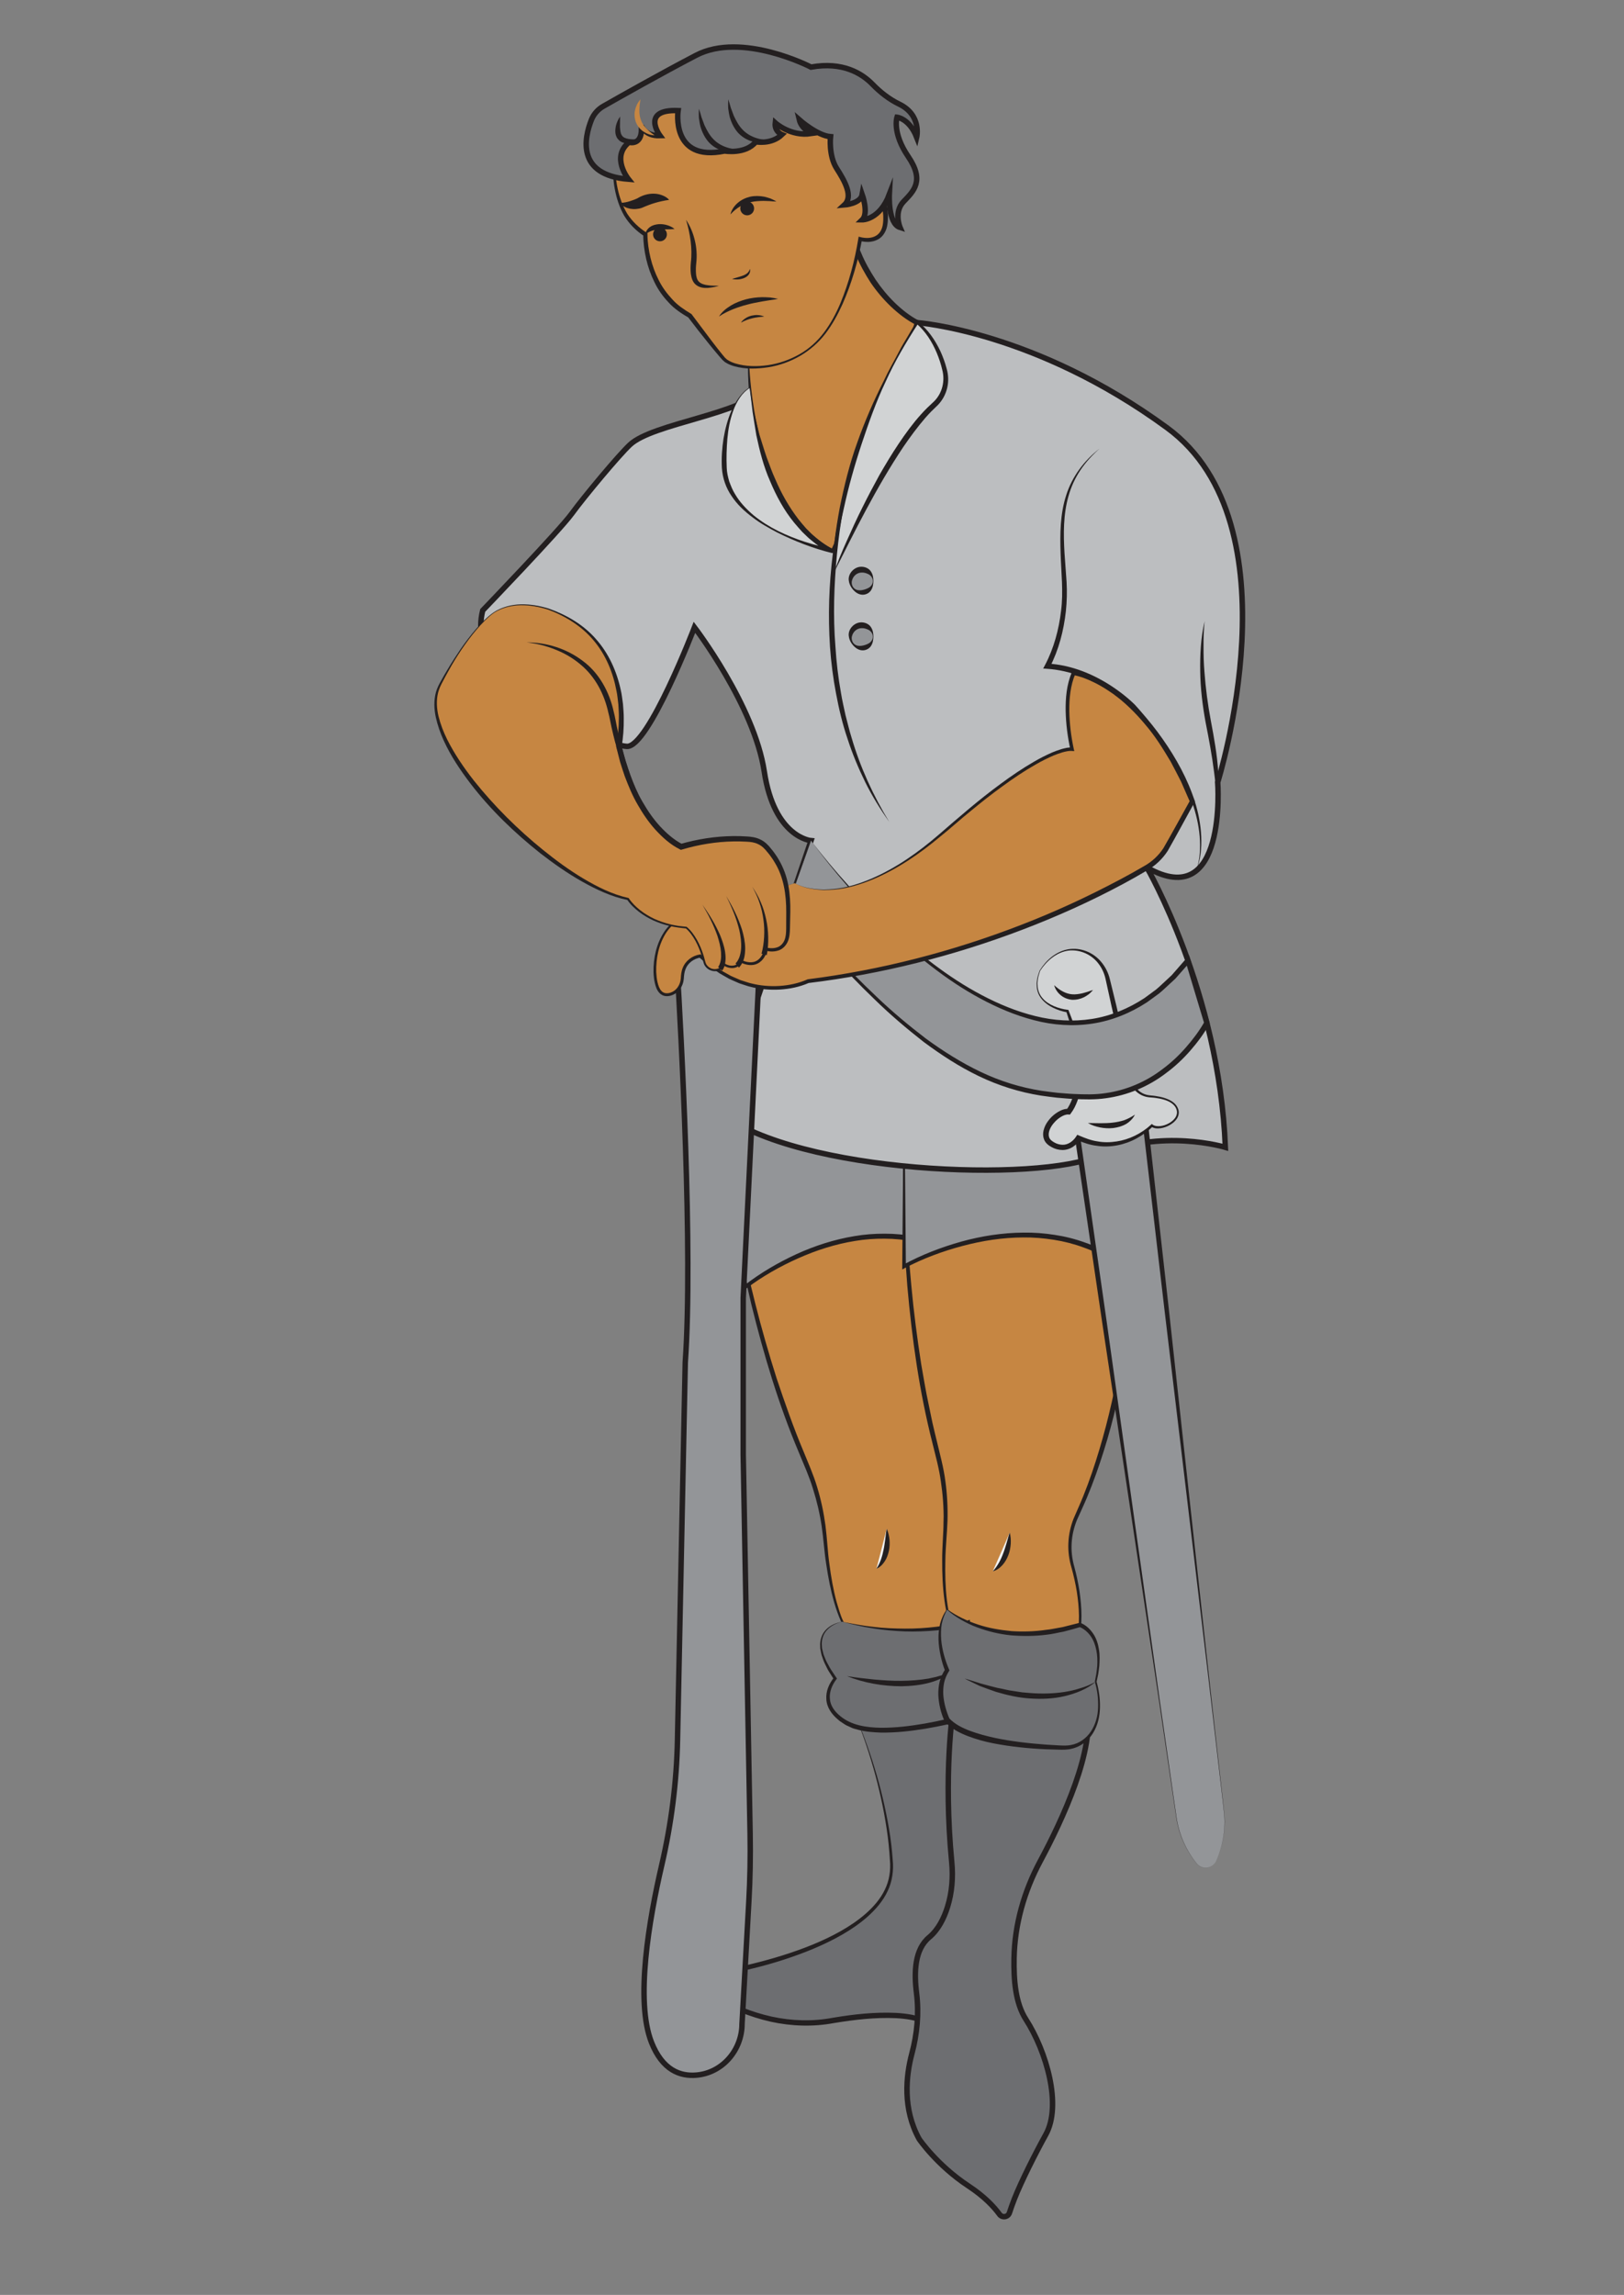 <?xml version="1.0" encoding="UTF-8" standalone="no"?>
<!DOCTYPE svg PUBLIC "-//W3C//DTD SVG 1.1//EN" "http://www.w3.org/Graphics/SVG/1.1/DTD/svg11.dtd">
<svg width="100%" height="100%" viewBox="0 0 298 421" version="1.1" xmlns="http://www.w3.org/2000/svg" xmlns:xlink="http://www.w3.org/1999/xlink" xml:space="preserve" xmlns:serif="http://www.serif.com/" style="fill-rule:evenodd;clip-rule:evenodd;stroke-miterlimit:10;">
    <rect x="0" y="0" width="298" height="421" fill="#808080" stroke="none"/>
    <g id="Behind-Tunic" serif:id="Behind Tunic">
        <path id="Leg-right2" serif:id="Leg right2" d="M133.075,211.291C133.075,211.291 136.225,241.722 147.919,268.542C149.845,272.962 151.007,277.67 151.412,282.474C151.811,287.225 152.677,293.312 154.554,297.497C158.057,305.308 177.574,297.692 177.574,297.692C177.574,297.692 178.347,292.825 174.631,284.633C173.333,281.769 173.147,278.529 174.013,275.506C176.369,267.291 179.996,248.336 175.815,217.79C170.01,175.38 133.075,211.291 133.075,211.291" style="fill:rgb(198,134,66);fill-rule:nonzero;"/>
        <path d="M133.028,211.274C135.159,209.191 137.393,207.329 139.734,205.54C142.069,203.756 144.522,202.117 147.113,200.713C149.7,199.309 152.424,198.109 155.306,197.384C156.743,197.003 158.229,196.822 159.722,196.743C161.216,196.77 162.737,196.871 164.174,197.36C167.082,198.233 169.57,200.252 171.264,202.722C172.981,205.197 174.078,208.005 174.923,210.846C175.678,213.71 176.209,216.639 176.551,219.553C176.727,221.011 176.932,222.466 177.084,223.927L177.522,228.313C178.041,234.167 178.274,240.049 178.204,245.929C178.127,251.807 177.767,257.691 176.899,263.513C176.471,266.424 175.942,269.321 175.249,272.184C174.914,273.606 174.476,275.053 174.127,276.43C173.811,277.824 173.718,279.271 173.864,280.696C174.008,282.127 174.411,283.506 175.013,284.828C175.609,286.177 176.123,287.562 176.572,288.968C177.423,291.788 178.049,294.718 177.78,297.725L177.769,297.843L177.649,297.886C173.171,299.5 168.541,300.753 163.776,301.122C161.419,301.258 158.916,301.207 156.734,300.056C155.655,299.49 154.755,298.533 154.297,297.395C153.817,296.297 153.42,295.167 153.086,294.021C152.419,291.726 151.973,289.38 151.621,287.024C151.24,284.672 151.118,282.279 150.772,279.961C150.422,277.632 149.882,275.335 149.17,273.096C148.489,270.839 147.516,268.713 146.606,266.501C142.89,257.73 140.163,248.585 137.886,239.361C135.698,230.102 133.985,220.769 133.028,211.274M133.122,211.308C133.735,215.968 134.562,220.673 135.479,225.314C136.388,229.968 137.438,234.591 138.603,239.184C139.758,243.779 141.072,248.332 142.507,252.844C144.013,257.332 145.568,261.807 147.405,266.168C148.288,268.347 149.281,270.553 149.959,272.85C150.657,275.142 151.155,277.491 151.471,279.861C151.783,282.244 151.86,284.603 152.195,286.945C152.501,289.288 152.902,291.622 153.519,293.899C154.202,296.091 154.739,298.674 156.912,299.735C158.964,300.842 161.427,300.929 163.756,300.807C166.113,300.674 168.444,300.201 170.736,299.629C173.027,299.045 175.294,298.337 177.498,297.498L177.368,297.659C177.596,294.804 176.96,291.875 176.092,289.119C175.637,287.737 175.117,286.376 174.514,285.049C173.884,283.713 173.43,282.251 173.263,280.763C173.088,279.273 173.164,277.755 173.476,276.287C173.828,274.819 174.223,273.454 174.541,272.018C175.188,269.172 175.673,266.289 176.058,263.396C177.618,251.808 177.445,240.047 176.479,228.404L176.053,224.039C175.905,222.585 175.705,221.136 175.533,219.684C175.199,216.774 174.685,213.923 173.956,211.116C173.131,208.352 172.135,205.611 170.526,203.236C168.943,200.861 166.655,198.958 163.941,198.097C162.601,197.616 161.16,197.5 159.733,197.452C158.299,197.509 156.862,197.659 155.457,198.011C152.64,198.677 149.937,199.817 147.358,201.17C142.224,203.916 137.434,207.416 133.122,211.308" style="fill:rgb(35,31,32);fill-rule:nonzero;"/>
        <path id="Hose-right" serif:id="Hose right" d="M131.812,204.161L136.807,236.058C136.807,236.058 158.389,218.619 177.964,231.513C177.964,231.513 178.271,207.344 171.854,196.85C165.437,186.356 131.812,204.161 131.812,204.161" style="fill:rgb(147,149,152);fill-rule:nonzero;"/>
        <path d="M131.812,204.161C137.601,201.101 143.584,198.384 149.775,196.194C152.879,195.13 156.045,194.21 159.299,193.647C160.927,193.382 162.574,193.178 164.243,193.192C165.904,193.217 167.607,193.418 169.187,194.105C169.979,194.436 170.706,194.938 171.334,195.546C171.652,195.846 171.883,196.227 172.158,196.567C172.381,196.927 172.563,197.298 172.766,197.665L173.356,198.77L173.834,199.92C174.162,200.684 174.471,201.454 174.706,202.247C175.749,205.388 176.466,208.617 176.975,211.867C177.992,218.373 178.447,224.934 178.461,231.519L178.463,232.427L177.69,231.928C174.652,229.966 171.287,228.463 167.723,227.789C165.951,227.417 164.139,227.238 162.325,227.234C160.512,227.217 158.694,227.349 156.9,227.65C153.306,228.223 149.804,229.345 146.471,230.832C143.141,232.313 139.92,234.134 137.019,236.32L136.556,236.669L136.474,236.11L134.109,220.078L131.812,204.161ZM131.812,204.161L134.51,220.141L137.14,236.006L136.595,235.796C139.546,233.506 142.757,231.635 146.13,230.075C149.506,228.53 153.078,227.379 156.757,226.77C158.594,226.454 160.463,226.308 162.331,226.317C164.2,226.313 166.072,226.489 167.907,226.864C171.596,227.545 175.091,229.085 178.237,231.098L177.467,231.506C177.46,224.998 177.055,218.45 176.073,212.011C175.584,208.791 174.89,205.6 173.883,202.522C173.656,201.742 173.358,200.992 173.043,200.249L172.585,199.129L172.022,198.066C171.831,197.716 171.659,197.345 171.457,197.009C171.217,196.715 171.028,196.376 170.753,196.113C170.212,195.578 169.583,195.122 168.868,194.813C167.446,194.168 165.833,193.944 164.233,193.899C162.623,193.862 161.006,194.038 159.402,194.276C156.191,194.783 153.035,195.653 149.932,196.665C143.72,198.687 137.675,201.249 131.812,204.161" style="fill:rgb(35,31,32);fill-rule:nonzero;"/>
        <path d="M160.821,287.776C160.821,287.776 163.399,286.042 162.714,280.45" style="fill:rgb(241,242,242);fill-rule:nonzero;"/>
        <path d="M160.821,287.775C161.204,287.211 161.447,286.635 161.665,286.056C161.869,285.472 162.026,284.877 162.138,284.268C162.28,283.665 162.335,283.039 162.437,282.408C162.514,281.771 162.578,281.126 162.714,280.449C162.992,281.076 163.148,281.74 163.218,282.417C163.274,283.095 163.257,283.785 163.118,284.465C162.972,285.14 162.746,285.813 162.361,286.403C161.983,286.985 161.476,287.529 160.821,287.775" style="fill:rgb(35,31,32);fill-rule:nonzero;"/>
        <path id="Leg-left" serif:id="Leg left" d="M166.043,206.769C166.043,206.769 164.39,237.938 172.057,266.817C173.32,271.575 173.755,276.504 173.399,281.41C173.047,286.261 172.957,292.534 174.207,297.048C176.539,305.474 197.727,300.878 197.727,300.878C197.727,300.878 199.298,296.094 196.809,287.251C195.939,284.159 196.267,280.864 197.639,277.954C201.365,270.046 208.111,251.513 208.728,220.065C209.584,176.403 166.043,206.769 166.043,206.769" style="fill:rgb(198,134,66);fill-rule:nonzero;"/>
        <path d="M165.999,206.744C168.498,204.992 171.064,203.477 173.726,202.054C176.379,200.635 179.125,199.374 181.972,198.371C184.814,197.365 187.758,196.583 190.786,196.287C193.79,196.012 196.965,196.172 199.789,197.494C202.624,198.759 204.903,201.116 206.299,203.849C207.716,206.589 208.445,209.597 208.879,212.603C209.203,215.622 209.299,218.668 209.189,221.675L209.04,226.186L208.784,230.695C208.383,236.702 207.685,242.692 206.675,248.63C205.655,254.564 204.351,260.462 202.53,266.211C201.627,269.086 200.623,271.932 199.457,274.714C198.883,276.098 198.215,277.489 197.624,278.826C197.068,280.181 196.729,281.629 196.647,283.094C196.559,284.564 196.741,286.028 197.144,287.457C197.539,288.916 197.849,290.397 198.085,291.89C198.507,294.878 198.683,297.944 197.924,300.942L197.895,301.057L197.77,301.081C192.985,301.991 188.109,302.517 183.233,302.169C180.825,301.952 178.31,301.543 176.235,300.121C175.216,299.411 174.387,298.369 174.035,297.151C173.696,295.969 173.467,294.766 173.301,293.555C172.972,291.133 172.877,288.689 172.888,286.252C172.875,283.816 173.117,281.372 173.154,278.974C173.181,276.565 173.007,274.157 172.648,271.779C172.323,269.387 171.677,267.087 171.095,264.709C168.688,255.264 167.344,245.591 166.489,235.906C165.724,226.201 165.462,216.493 165.999,206.744M166.086,206.793C165.964,211.601 166.054,216.489 166.248,221.326C166.432,226.174 166.766,231.015 167.225,235.841C167.668,240.67 168.295,245.478 169.039,250.266C169.474,252.648 169.837,255.046 170.357,257.411L171.092,260.968C171.355,262.15 171.656,263.322 171.935,264.5C172.494,266.84 173.15,269.231 173.466,271.66C173.804,274.088 173.928,276.542 173.862,278.988C173.78,281.445 173.5,283.838 173.469,286.261C173.414,288.678 173.466,291.101 173.747,293.498C173.893,294.693 174.087,295.889 174.414,297.042C174.734,298.171 175.487,299.139 176.448,299.821C178.406,301.19 180.882,301.626 183.26,301.853C185.667,302.071 188.097,301.966 190.506,301.747C192.914,301.518 195.319,301.166 197.682,300.674L197.528,300.812C198.223,297.96 198.037,294.893 197.588,291.967C197.342,290.497 197.022,289.038 196.619,287.602C196.189,286.147 195.97,284.596 196.043,283.063C196.108,281.529 196.443,280.007 197.006,278.578C197.611,277.16 198.226,275.836 198.785,274.438C199.904,271.665 200.862,268.828 201.719,265.962C205.168,254.491 206.879,242.561 207.739,230.623L208.004,226.138L208.163,221.647C208.28,218.651 208.19,215.684 207.882,212.73C207.457,209.805 206.82,206.884 205.5,204.264C204.205,201.646 202.115,199.429 199.466,198.196C196.831,196.911 193.778,196.701 190.843,196.93C187.885,197.177 184.969,197.904 182.142,198.86C176.506,200.818 171.09,203.569 166.086,206.793" style="fill:rgb(35,31,32);fill-rule:nonzero;"/>
        <path id="Hose1" d="M165.893,199.383L165.893,232.321C165.893,232.321 190.767,218.15 208.728,234.236C208.728,234.236 212.915,209.924 208.03,198.334C203.146,186.744 165.893,199.383 165.893,199.383" style="fill:rgb(147,149,152);fill-rule:nonzero;"/>
        <path d="M165.893,199.383C172.269,197.226 178.783,195.445 185.419,194.214C188.742,193.637 192.101,193.197 195.494,193.134C197.188,193.113 198.893,193.149 200.585,193.419C202.269,193.683 203.968,194.117 205.492,195.006L206.058,195.345C206.235,195.477 206.402,195.626 206.574,195.766C206.742,195.912 206.923,196.043 207.079,196.203L207.511,196.718C208.093,197.401 208.469,198.261 208.73,199.053C209.021,199.861 209.321,200.667 209.491,201.503C209.69,202.333 209.921,203.158 210.031,204.001C210.626,207.353 210.835,210.747 210.845,214.128C210.857,220.897 210.265,227.633 209.218,234.32L209.079,235.207L208.396,234.606C205.588,232.135 202.372,230.089 198.831,228.849C197.075,228.197 195.25,227.73 193.396,227.442C191.545,227.141 189.666,226.987 187.784,227.008C184.02,227.02 180.263,227.598 176.615,228.569C172.972,229.536 169.384,230.862 166.059,232.612L165.553,232.879L165.558,232.321L165.702,215.79L165.893,199.383ZM165.893,199.383L166.084,215.913L166.228,232.321L165.727,232.029C169.117,230.186 172.702,228.809 176.399,227.77C180.096,226.746 183.926,226.153 187.779,226.118C189.705,226.088 191.635,226.237 193.541,226.537C195.45,226.825 197.334,227.298 199.15,227.962C202.812,229.228 206.151,231.328 209.059,233.866L208.238,234.151C209.28,227.542 209.919,220.828 209.932,214.132C209.937,210.786 209.744,207.432 209.177,204.152C209.073,203.323 208.851,202.524 208.662,201.716C208.501,200.898 208.214,200.124 207.939,199.347C207.681,198.549 207.376,197.827 206.875,197.221L206.504,196.763C206.369,196.621 206.206,196.503 206.059,196.37C205.907,196.243 205.762,196.108 205.605,195.986L205.092,195.672C203.714,194.84 202.099,194.394 200.474,194.117C198.842,193.833 197.168,193.773 195.501,193.771C192.158,193.786 188.815,194.178 185.502,194.703C178.87,195.765 172.318,197.383 165.893,199.383" style="fill:rgb(35,31,32);fill-rule:nonzero;"/>
        <path d="M182.176,288.238C182.176,288.238 185.092,286.898 185.286,281.153" style="fill:rgb(241,242,242);fill-rule:nonzero;"/>
        <path d="M182.176,288.238C182.659,287.736 183.004,287.196 183.323,286.649C183.627,286.093 183.885,285.518 184.1,284.922C184.342,284.335 184.499,283.711 184.702,283.089C184.881,282.458 185.046,281.816 185.286,281.153C185.462,281.831 185.512,282.527 185.471,283.221C185.417,283.915 185.288,284.61 185.035,285.273C184.777,285.931 184.437,286.572 183.952,287.104C183.475,287.629 182.876,288.094 182.176,288.238" style="fill:rgb(35,31,32);fill-rule:nonzero;"/>
        <path id="Sock5" d="M156.432,313.438C156.432,313.438 162.908,327.657 163.612,342.016C164.316,356.376 133.907,361.585 133.907,361.585L127.287,362.384C126.702,362.454 126.493,363.199 126.962,363.555C130.361,366.142 140.476,372.79 152.349,370.735C162.11,369.046 166.74,369.782 168.742,370.46C170.643,371.104 172.738,371.082 174.508,370.137C177.505,368.539 180.841,364.455 180.365,354.123C179.52,335.822 183.051,313.438 183.051,313.438L156.432,313.438Z" style="fill:rgb(109,110,113);fill-rule:nonzero;"/>
        <path d="M156.432,313.438L183.051,313.191L183.336,313.188L183.295,313.477C182.208,321.069 181.449,328.718 180.997,336.374C180.782,340.204 180.667,344.037 180.665,347.868L180.688,350.74L180.783,353.609C180.852,355.533 180.889,357.488 180.689,359.429C180.496,361.368 180.095,363.31 179.338,365.144C178.603,366.975 177.409,368.688 175.772,369.888C174.962,370.478 174.024,370.966 173.015,371.185C172.012,371.414 170.971,371.423 169.97,371.256C169.473,371.175 168.969,371.038 168.507,370.885C168.076,370.741 167.622,370.64 167.168,370.548C166.254,370.374 165.317,370.28 164.375,370.228C160.595,370.061 156.779,370.513 153.015,371.13C149.192,371.851 145.183,371.715 141.388,370.873C137.584,370.011 133.947,368.509 130.606,366.533C129.77,366.039 128.95,365.518 128.15,364.968C127.752,364.689 127.353,364.412 126.966,364.117L126.664,363.89C126.51,363.77 126.383,363.593 126.317,363.398C126.182,363.005 126.284,362.57 126.564,362.276C126.702,362.128 126.888,362.021 127.081,361.97C127.31,361.921 127.355,361.931 127.496,361.909L128.21,361.825L129.638,361.655L132.495,361.315L133.91,361.143L135.31,360.871C136.245,360.677 137.178,360.468 138.105,360.239C139.962,359.787 141.805,359.275 143.629,358.706C147.269,357.555 150.854,356.176 154.176,354.311C155.832,353.377 157.422,352.32 158.845,351.073C160.257,349.826 161.535,348.388 162.346,346.696C163.185,345.009 163.467,343.131 163.295,341.234C163.179,339.326 162.996,337.419 162.706,335.526C161.565,327.95 159.392,320.522 156.432,313.438M156.432,313.438C159.522,320.469 161.838,327.864 163.126,335.461C163.449,337.359 163.682,339.276 163.812,341.201C164.011,343.124 163.734,345.175 162.866,346.947C162.027,348.74 160.711,350.248 159.268,351.55C157.813,352.85 156.198,353.947 154.52,354.917C151.156,356.851 147.543,358.282 143.877,359.483C142.042,360.082 140.183,360.609 138.309,361.069C137.373,361.303 136.432,361.517 135.486,361.717L134.06,361.999L132.616,362.181L129.752,362.531L128.32,362.707L127.604,362.794C127.507,362.807 127.311,362.828 127.307,362.834C127.268,362.846 127.238,362.863 127.213,362.89C127.16,362.943 127.139,363.043 127.164,363.105C127.176,363.137 127.192,363.166 127.229,363.193L127.503,363.397C127.881,363.682 128.272,363.952 128.661,364.223C129.445,364.758 130.25,365.264 131.068,365.745C134.344,367.668 137.9,369.119 141.593,369.942C145.292,370.744 149.118,370.866 152.852,370.151C156.657,369.512 160.523,369.083 164.426,369.262C165.402,369.319 166.379,369.42 167.352,369.608C167.838,369.709 168.323,369.818 168.803,369.98C169.253,370.129 169.678,370.246 170.128,370.321C171.921,370.642 173.772,370.253 175.227,369.136C176.698,368.064 177.804,366.514 178.5,364.793C179.217,363.076 179.613,361.216 179.806,359.338C180.006,357.454 179.977,355.559 179.915,353.646L179.83,350.756L179.817,347.866C179.841,344.015 180.01,340.168 180.261,336.329C180.797,328.652 181.632,321.005 182.807,313.4L183.051,313.685L156.432,313.438Z" style="fill:rgb(35,31,32);fill-rule:nonzero;"/>
        <path id="Sock4" d="M174.875,313.719C174.875,313.719 173.07,325.324 174.642,341.624C174.908,344.373 174.69,347.168 173.872,349.806C173.236,351.853 172.2,353.982 170.511,355.39C167.824,357.629 167.701,361.804 168.185,365.669C168.648,369.372 168.288,373.116 167.33,376.721C166.231,380.854 165.606,386.864 168.669,392.415C168.669,392.415 171.919,397.201 177.691,401.002C180.662,402.959 182.402,404.841 183.391,406.207C183.896,406.904 184.969,406.745 185.232,405.926C185.455,405.23 185.75,404.385 186.137,403.396C187.404,400.158 190.04,394.954 191.909,391.57C194.866,386.221 192.05,376.366 188.249,370.453C186.309,367.435 186.007,363.191 186.075,359.258C186.183,353.011 187.94,346.911 190.894,341.406C194.879,333.982 201.13,320.684 199.371,313.156C196.837,302.316 174.875,313.719 174.875,313.719Z" style="fill:rgb(109,110,113);fill-rule:nonzero;stroke:rgb(35,31,32);stroke-width:1px;"/>
        <path id="Sock3" d="M154.554,297.497C154.554,297.497 146.672,298.656 153.242,307.924C153.242,307.924 149.163,312.593 155.402,316.113C161.641,319.632 177.73,314.846 177.73,314.846L177.574,297.692C177.574,297.692 167.739,300.843 154.554,297.497" style="fill:rgb(109,110,113);fill-rule:nonzero;"/>
        <path d="M154.554,297.497C156.447,297.885 158.362,298.246 160.282,298.447C162.201,298.69 164.136,298.749 166.062,298.768C167.991,298.78 169.918,298.655 171.828,298.428C173.73,298.193 175.649,297.85 177.45,297.305L177.973,297.147L177.98,297.689L178.219,314.841L178.224,315.211L177.869,315.315C175.224,316.09 172.551,316.666 169.843,317.122C167.138,317.567 164.398,317.879 161.629,317.841C160.246,317.787 158.851,317.698 157.484,317.331C157.145,317.233 156.798,317.162 156.465,317.039L155.486,316.592C155.146,316.463 154.875,316.233 154.574,316.05C154.272,315.867 153.987,315.657 153.723,315.414C152.651,314.518 151.698,313.228 151.632,311.728C151.521,310.24 152.14,308.856 153.034,307.743L153.016,308.083L152.129,306.68C151.825,306.218 151.619,305.693 151.361,305.204C151.104,304.712 150.967,304.16 150.767,303.644C150.692,303.375 150.652,303.095 150.593,302.821L150.512,302.41L150.502,301.987C150.429,300.869 150.81,299.696 151.619,298.912C152.41,298.113 153.482,297.678 154.554,297.497M154.554,297.497C153.492,297.734 152.467,298.237 151.746,299.033C151.007,299.817 150.703,300.917 150.814,301.97L150.839,302.367L150.934,302.757C151.001,303.016 151.048,303.278 151.13,303.532C151.348,304.025 151.495,304.542 151.766,305.011C152.037,305.479 152.259,305.969 152.566,306.416L153.467,307.764L153.58,307.934L153.449,308.106C152.681,309.11 152.143,310.424 152.285,311.675C152.371,312.945 153.206,314.03 154.207,314.829C156.253,316.521 158.976,316.912 161.643,316.956C164.326,316.971 167.02,316.644 169.683,316.183C172.345,315.719 174.994,315.092 177.59,314.377L177.24,314.85L177.167,297.696L177.698,298.079C175.771,298.609 173.849,298.895 171.9,299.088C169.956,299.269 168.003,299.345 166.055,299.283C164.108,299.203 162.163,299.047 160.244,298.727C158.315,298.451 156.433,298.002 154.554,297.497" style="fill:rgb(35,31,32);fill-rule:nonzero;"/>
        <path id="Sock2" d="M155.402,307.48C155.402,307.48 167.695,311.163 175.156,306.45" style="fill:rgb(109,110,113);fill-rule:nonzero;"/>
        <path d="M155.402,307.48C157.081,307.751 158.756,307.938 160.423,308.107C162.092,308.251 163.759,308.369 165.422,308.345C167.084,308.328 168.74,308.206 170.377,307.933C172.002,307.614 173.6,307.158 175.156,306.45C173.807,307.491 172.214,308.235 170.547,308.695C168.875,309.138 167.147,309.31 165.429,309.344C161.995,309.33 158.568,308.746 155.402,307.48" style="fill:rgb(35,31,32);fill-rule:nonzero;"/>
        <path id="Sock1" d="M173.793,295.244C173.793,295.244 182.315,303.011 198.163,298.088C198.163,298.088 203.172,299.641 201.06,308.51C201.06,308.51 203.466,315.946 198.832,319.446C197.763,320.253 196.426,320.631 195.086,320.602C190.685,320.505 177.669,319.854 173.793,315.549C173.793,315.549 171.163,310.2 173.793,306.399C173.793,306.399 170.74,299.575 173.793,295.244" style="fill:rgb(109,110,113);fill-rule:nonzero;"/>
        <path d="M173.798,295.294C173.345,296.101 172.985,296.986 172.807,297.927C172.65,298.867 172.642,299.82 172.706,300.766C172.871,302.654 173.4,304.528 174.143,306.242L174.224,306.429L174.108,306.618C173.717,307.254 173.407,307.937 173.248,308.671C173.097,309.406 173.046,310.163 173.092,310.922C173.149,311.681 173.283,312.437 173.483,313.178C173.687,313.91 173.933,314.664 174.247,315.326L174.169,315.211C175.163,316.276 176.573,316.99 178.013,317.529C179.465,318.068 180.979,318.469 182.513,318.804C185.586,319.462 188.737,319.806 191.889,320.045C192.678,320.101 193.468,320.15 194.258,320.188C195.064,320.225 195.803,320.271 196.543,320.113C198.023,319.847 199.345,318.899 200.186,317.616C201.034,316.339 201.461,314.778 201.496,313.213C201.548,311.652 201.367,310.054 200.904,308.561L200.892,308.521L200.901,308.473L201.173,307.039C201.247,306.56 201.283,306.075 201.34,305.594C201.393,304.629 201.372,303.656 201.17,302.722C200.989,301.789 200.659,300.881 200.118,300.125C199.592,299.383 198.83,298.737 198.048,298.459L198.278,298.459C197.25,298.764 196.217,299.062 195.175,299.322C194.116,299.507 193.072,299.789 191.999,299.892C189.86,300.162 187.695,300.175 185.547,300.003C183.4,299.788 181.286,299.285 179.276,298.526C178.263,298.165 177.297,297.68 176.366,297.151C175.46,296.612 174.506,296.002 173.798,295.294M173.787,295.195C175.559,296.489 177.454,297.344 179.457,298.018C181.452,298.685 183.532,299.028 185.615,299.226C187.706,299.354 189.808,299.304 191.885,299.002C192.929,298.907 193.953,298.653 194.989,298.487L198.048,297.718L198.191,297.682L198.278,297.718C199.334,298.151 200.074,298.904 200.65,299.77C201.213,300.643 201.516,301.643 201.661,302.635C201.831,303.632 201.781,304.635 201.721,305.624C201.654,306.115 201.607,306.61 201.522,307.097L201.218,308.548L201.215,308.461C201.638,310.019 201.886,311.61 201.844,313.225C201.814,314.829 201.456,316.47 200.597,317.882C199.754,319.285 198.346,320.415 196.694,320.792C195.879,321.01 195.011,320.988 194.233,320.97C193.435,320.956 192.637,320.93 191.84,320.897C188.65,320.749 185.461,320.427 182.304,319.816C180.724,319.515 179.162,319.078 177.638,318.502C176.127,317.918 174.605,317.168 173.417,315.888L173.366,315.834L173.339,315.773C172.982,314.991 172.724,314.228 172.53,313.421C172.339,312.619 172.218,311.798 172.181,310.967C172.156,310.135 172.235,309.295 172.431,308.476C172.635,307.656 173.009,306.884 173.477,306.181L173.442,306.556C173.059,305.621 172.804,304.681 172.589,303.718C172.386,302.756 172.243,301.779 172.213,300.794C172.183,299.809 172.281,298.82 172.507,297.862C172.768,296.916 173.166,296.001 173.787,295.195" style="fill:rgb(35,31,32);fill-rule:nonzero;"/>
        <path d="M201.06,308.51C201.06,308.51 193.114,314.884 176.987,307.923" style="fill:rgb(109,110,113);fill-rule:nonzero;"/>
        <path d="M201.06,308.51C199.455,309.887 197.405,310.664 195.348,311.158C193.273,311.651 191.121,311.721 189.006,311.582C186.882,311.453 184.806,310.971 182.785,310.375C181.784,310.043 180.802,309.661 179.817,309.302C178.869,308.839 177.913,308.41 176.987,307.923C178.002,308.201 178.987,308.537 179.981,308.84C180.988,309.102 181.982,309.397 182.987,309.633C184.01,309.796 184.997,310.114 186.024,310.219L187.547,310.456L189.079,310.586C191.121,310.743 193.177,310.704 195.204,310.406C196.214,310.244 197.225,310.041 198.2,309.712C199.191,309.424 200.15,309.028 201.06,308.51" style="fill:rgb(35,31,32);fill-rule:nonzero;"/>
    </g>
    <g id="Tunic">
        <path id="Tunic1" serif:id="Tunic" d="M168.307,59.189C168.307,59.189 189.939,60.738 214.153,78.476C238.367,96.214 223.444,143.516 223.444,143.516C223.444,143.516 225.274,167.589 210.452,159.141C210.452,159.141 223.726,181.979 224.851,210.472C224.851,210.472 213.026,206.9 201.764,211.951C190.502,217.003 146.577,215.314 131.937,204.051L148.819,154.215C148.819,154.215 142.073,153.652 140.243,141.545C138.413,129.438 127.432,115.079 127.432,115.079C127.432,115.079 118.986,137.087 115.043,136.923C111.101,136.759 84.917,126.623 88.577,111.981C88.577,111.981 102.655,97.34 104.908,94.243C107.16,91.146 113.536,83.502 115.607,81.573C119.837,77.631 136.434,75.98 140.243,71.186C144.053,66.393 168.307,59.189 168.307,59.189Z" style="fill:rgb(188,190,192);fill-rule:nonzero;stroke:rgb(35,31,32);stroke-width:1px;"/>
    </g>
    <g id="Above-Tunic" serif:id="Above Tunic">
        <path id="Neck" d="M137.357,64.868C137.357,64.868 136.442,92.649 152.772,101.095L163.472,76.318L168.307,59.19C168.307,59.19 159.102,54.946 155.776,41.279L137.357,64.868Z" style="fill:rgb(198,134,66);fill-rule:nonzero;"/>
        <path d="M137.31,64.85C140.252,60.869 143.237,56.883 146.25,52.898C149.281,48.924 152.306,44.931 155.378,40.967L155.982,40.188L156.266,41.159C156.527,42.045 156.753,42.943 157.039,43.819C157.374,44.679 157.622,45.574 158.026,46.404C158.724,48.112 159.648,49.713 160.643,51.258C161.672,52.781 162.837,54.213 164.151,55.495C165.457,56.765 166.936,57.943 168.502,58.764L168.861,58.953L168.757,59.316C167.116,65.017 165.425,70.704 163.722,76.388L163.716,76.408L163.711,76.42C161.861,80.521 160.051,84.639 158.264,88.767L155.63,94.979L153.059,101.218L152.931,101.527L152.629,101.371C151.075,100.572 149.613,99.598 148.275,98.466C146.947,97.322 145.794,95.993 144.745,94.598C142.662,91.785 141.183,88.583 140.078,85.302C138.948,82.019 138.243,78.612 137.792,75.19C137.344,71.759 137.151,68.324 137.31,64.85M137.404,64.884C137.471,68.288 137.824,71.732 138.362,75.106C138.932,78.48 139.714,81.821 140.843,85.038C141.961,88.257 143.488,91.327 145.445,94.088C146.441,95.455 147.561,96.727 148.801,97.875C150.055,99.006 151.435,99.993 152.916,100.817L152.486,100.971L155.264,94.821L157.981,88.645C159.759,84.513 161.516,80.372 163.232,76.214L163.221,76.246C164.741,70.511 166.275,64.78 167.857,59.062L168.111,59.613C166.344,58.712 164.854,57.533 163.457,56.217C162.075,54.896 160.84,53.426 159.762,51.849C158.735,50.242 157.787,48.577 157.073,46.809C156.661,45.949 156.407,45.027 156.068,44.139C155.776,43.234 155.547,42.311 155.285,41.398L156.174,41.589C153.106,45.489 149.991,49.358 146.882,53.247C143.756,57.126 140.602,61.002 137.404,64.884" style="fill:rgb(35,31,32);fill-rule:nonzero;"/>
        <path id="Face" d="M113.354,24.323C113.354,24.323 109.975,37.932 118.422,43C118.422,43 118.141,53.418 126.587,57.922C126.587,57.922 130.811,63.554 132.782,65.806C134.753,68.059 144.044,68.622 149.957,62.709C155.87,56.796 157.84,43.844 157.84,43.844C157.84,43.844 165.161,46.097 161.501,34.553C157.84,23.009 152.209,10.62 135.316,16.815C135.316,16.815 121.519,13.811 113.354,24.323" style="fill:rgb(198,134,66);fill-rule:nonzero;"/>
        <path d="M113.309,24.301C114.595,22.723 115.973,21.163 117.685,20.023C119.345,18.821 121.209,17.883 123.175,17.277C125.132,16.645 127.169,16.265 129.223,16.126C131.282,15.998 133.333,16.058 135.402,16.415L135.175,16.431L138.177,15.457C139.209,15.239 140.243,14.999 141.288,14.836L142.881,14.716L143.679,14.662L144.479,14.722L146.082,14.849L147.652,15.219C149.707,15.809 151.701,16.802 153.27,18.272C154.857,19.702 156.236,21.366 157.285,23.201C158.371,25.015 159.262,26.928 160.018,28.879C160.798,30.826 161.447,32.803 162.055,34.806L162.474,36.331C162.593,36.846 162.677,37.373 162.78,37.893C162.885,38.413 162.883,38.961 162.938,39.493C162.947,40.032 162.929,40.582 162.845,41.127C162.718,42.2 162.139,43.406 161.055,43.949C159.988,44.502 158.82,44.467 157.738,44.177L158.185,43.897C157.43,47.991 156.275,51.989 154.601,55.79C153.739,57.675 152.754,59.518 151.488,61.173C150.232,62.837 148.626,64.223 146.832,65.278C145.033,66.324 143.04,67.047 140.979,67.371C138.925,67.682 136.793,67.766 134.735,67.189C134.225,67.039 133.716,66.852 133.243,66.557C132.993,66.445 132.795,66.207 132.572,66.031L132.053,65.445C131.376,64.658 130.721,63.859 130.07,63.055C128.768,61.45 127.493,59.826 126.249,58.176L126.388,58.296C125.074,57.522 123.768,56.68 122.734,55.536C121.669,54.436 120.768,53.171 120.105,51.796C119.424,50.432 118.915,48.989 118.573,47.512C118.238,46.028 118.034,44.538 118.037,42.989L118.224,43.33C116.724,42.36 115.447,41.075 114.527,39.556C113.656,38.012 113.111,36.326 112.798,34.613C112.47,32.897 112.457,31.148 112.547,29.425C112.658,27.696 112.883,25.995 113.309,24.301M113.399,24.345C113.066,26.004 112.908,27.735 112.88,29.437C112.869,31.143 112.967,32.855 113.318,34.515C113.666,36.171 114.238,37.775 115.098,39.211C116.009,40.618 117.226,41.771 118.62,42.669L118.805,42.788L118.807,43.01C118.821,44.437 119.033,45.912 119.371,47.323C119.715,48.74 120.219,50.114 120.879,51.403C121.522,52.704 122.393,53.873 123.373,54.922C124.333,56.008 125.555,56.804 126.786,57.549L126.877,57.604L126.926,57.668L130.641,62.607C131.266,63.424 131.896,64.238 132.543,65.033L133.033,65.619C133.216,65.758 133.341,65.949 133.566,66.056C133.961,66.319 134.425,66.509 134.896,66.661C136.811,67.255 138.909,67.265 140.918,66.986C142.937,66.693 144.898,66.007 146.673,65.001C148.456,64.002 149.995,62.599 151.218,60.968C152.444,59.332 153.419,57.511 154.215,55.622C155.78,51.832 156.842,47.823 157.496,43.792L157.557,43.415L157.943,43.511C158.85,43.738 159.909,43.725 160.686,43.279C161.485,42.857 161.924,41.959 162.023,40.996C162.085,40.521 162.091,40.021 162.073,39.529C162.007,39.031 162.004,38.532 161.891,38.036C161.787,37.54 161.703,37.041 161.584,36.547L161.163,35.075C160.547,33.113 159.879,31.147 159.096,29.249C158.334,27.339 157.445,25.484 156.382,23.748C155.362,21.981 154.067,20.399 152.583,19.055C151.119,17.668 149.285,16.758 147.381,16.2C143.499,15.158 139.301,15.82 135.456,17.198L135.348,17.237L135.229,17.214C133.299,16.835 131.258,16.722 129.261,16.804C127.255,16.894 125.26,17.22 123.336,17.793C121.401,18.341 119.573,19.225 117.888,20.319C116.152,21.372 114.744,22.841 113.399,24.345" style="fill:rgb(35,31,32);fill-rule:nonzero;"/>
        <path d="M129.825,35.679C131.108,35.093 132.069,34.189 133.056,33.323C133.53,32.865 134.016,32.423 134.471,31.944C134.982,31.439 135.563,30.94 136.2,30.543C137.461,29.732 138.997,29.211 140.573,29.314C141.355,29.358 142.139,29.59 142.8,30.006C143.453,30.435 143.969,31.045 144.185,31.737C143.035,30.848 141.784,30.697 140.614,30.874C139.434,31.051 138.315,31.573 137.271,32.231C136.737,32.553 136.26,32.939 135.741,33.341C135.173,33.777 134.612,34.227 133.975,34.577C133.353,34.947 132.686,35.25 131.99,35.475C131.292,35.672 130.544,35.837 129.825,35.679" style="fill:rgb(198,134,66);fill-rule:nonzero;"/>
        <path d="M122.786,36.665C121.765,36.814 120.944,37.001 120.155,37.235C119.766,37.365 119.384,37.466 119.015,37.623C118.637,37.751 118.278,37.927 117.9,38.079L117.818,38.118C117.404,38.263 117.082,38.312 116.709,38.344C116.347,38.374 115.979,38.353 115.62,38.291C115.261,38.215 114.905,38.113 114.587,37.929C114.265,37.767 113.985,37.51 113.777,37.228C114.139,37.206 114.449,37.175 114.746,37.121C115.043,37.05 115.315,37.011 115.584,36.909C115.851,36.829 116.108,36.735 116.361,36.64C116.601,36.545 116.886,36.426 117.054,36.338L116.973,36.377C117.852,35.833 118.904,35.51 119.957,35.528C120.482,35.533 121.005,35.633 121.491,35.817C121.975,36 122.441,36.258 122.786,36.665" style="fill:rgb(35,31,32);fill-rule:nonzero;"/>
        <path d="M125.883,40.325C126.642,41.458 127.181,42.746 127.496,44.091C127.826,45.427 127.913,46.865 127.767,48.229C127.693,48.882 127.667,49.533 127.712,50.15C127.756,50.762 127.891,51.35 128.278,51.705C128.658,52.073 129.285,52.258 129.931,52.328C130.581,52.425 131.255,52.404 131.937,52.432C131.283,52.629 130.613,52.75 129.916,52.818C129.232,52.855 128.445,52.805 127.774,52.301C127.076,51.797 126.877,50.944 126.771,50.251C126.687,49.527 126.712,48.825 126.771,48.139C126.93,46.824 126.89,45.543 126.732,44.231C126.557,42.929 126.291,41.62 125.883,40.325" style="fill:rgb(35,31,32);fill-rule:nonzero;"/>
        <path d="M134.33,51.165C135.011,50.954 135.667,50.811 136.271,50.577C136.577,50.471 136.853,50.322 137.093,50.137C137.331,49.948 137.5,49.683 137.606,49.335C137.714,49.681 137.618,50.097 137.371,50.402C137.133,50.716 136.789,50.914 136.45,51.044C136.103,51.167 135.749,51.246 135.391,51.26C135.035,51.278 134.678,51.262 134.33,51.165" style="fill:rgb(35,31,32);fill-rule:nonzero;"/>
        <path id="Sword-blade" serif:id="Sword blade" d="M223.157,341.389C222.507,342.823 220.577,343.073 219.583,341.853C217.595,339.412 216.306,336.477 215.853,333.361L197.634,207.92L210.199,206.289L224.596,332.227C224.954,335.355 224.456,338.521 223.157,341.389" style="fill:rgb(147,149,152);fill-rule:nonzero;"/>
        <path d="M223.157,341.389C224.32,338.802 224.847,335.931 224.654,333.103C224.376,330.283 224.012,327.467 223.696,324.649L221.728,307.745L217.703,273.948L213.663,240.152L209.718,206.345L210.261,206.769L197.697,208.406L198.12,207.849L203.095,242.608L207.964,277.383L212.844,312.156L215.333,329.535L215.964,333.878C216.216,335.317 216.649,336.724 217.252,338.056C217.854,339.387 218.621,340.645 219.54,341.784C219.978,342.37 220.728,342.702 221.458,342.615C222.189,342.547 222.86,342.062 223.157,341.389M223.157,341.389C222.862,342.063 222.193,342.552 221.459,342.623C220.727,342.714 219.97,342.383 219.526,341.795C218.602,340.659 217.829,339.402 217.22,338.07C216.611,336.738 216.17,335.329 215.912,333.887L215.263,329.545L212.705,312.176L207.492,277.451L202.267,242.729L197.149,207.99L197.076,207.497L197.571,207.433L210.137,205.81L210.625,205.747L210.68,206.235L214.467,240.06L218.159,273.896L221.865,307.73L223.764,324.642C224.069,327.462 224.421,330.276 224.689,333.101C224.87,335.935 224.33,338.807 223.157,341.389" style="fill:rgb(35,31,32);fill-rule:nonzero;"/>
        <path id="Sword2" d="M190.812,178.086C190.812,178.086 193.735,172.947 198.699,174.482C201.014,175.197 202.702,177.201 203.25,179.562L207.584,198.237C207.961,199.859 209.364,201.015 211.025,201.131C212.871,201.259 215.097,201.716 215.871,203.11C217.279,205.644 212.774,207.615 211.366,206.489C211.366,206.489 205.735,212.401 197.851,208.741C197.851,208.741 196.162,211.695 193.064,209.937C189.967,208.178 193.824,203.752 196.085,203.933C196.085,203.933 200.835,198.406 195.88,185.482C195.88,185.482 188.26,184.597 190.812,178.086" style="fill:rgb(209,211,212);fill-rule:nonzero;"/>
        <path d="M190.857,178.107C190.738,178.532 190.582,178.948 190.493,179.378C190.447,179.815 190.332,180.25 190.391,180.688C190.4,181.563 190.71,182.431 191.281,183.088C191.833,183.764 192.599,184.234 193.395,184.58C194.194,184.918 195.059,185.149 195.907,185.247L196.049,185.264L196.101,185.397L196.961,187.647L197.685,189.952C198.081,191.515 198.418,193.105 198.534,194.729C198.68,196.348 198.653,197.999 198.343,199.621C198.178,200.427 197.985,201.234 197.682,202.01C197.382,202.799 197.046,203.529 196.48,204.272L196.325,204.475L196.043,204.452C195.633,204.419 195.124,204.617 194.682,204.888C194.234,205.163 193.807,205.512 193.459,205.925C192.743,206.702 192.227,207.792 192.513,208.619C192.635,209.04 193.025,209.337 193.475,209.588C193.943,209.855 194.451,209.991 194.946,210.006C195.937,210.055 196.908,209.371 197.456,208.515L197.676,208.172L198.042,208.329C199.123,208.787 200.227,209.223 201.392,209.383C202.547,209.601 203.736,209.573 204.896,209.396C206.06,209.222 207.203,208.861 208.269,208.335C209.331,207.811 210.345,207.13 211.201,206.331L211.352,206.19L211.508,206.311C211.865,206.587 212.418,206.637 212.931,206.579C213.453,206.522 213.97,206.347 214.435,206.092C214.899,205.839 215.329,205.508 215.628,205.086C215.927,204.669 216.06,204.141 215.917,203.648C215.657,202.615 214.596,202.023 213.582,201.731C213.064,201.575 212.527,201.473 211.985,201.405C211.448,201.323 210.898,201.347 210.319,201.21C209.19,200.945 208.173,200.178 207.64,199.121C207.5,198.859 207.409,198.576 207.328,198.294L207.123,197.488L206.715,195.88C206.179,193.734 205.608,191.595 205.108,189.44C204.595,187.288 204.067,185.139 203.61,182.974L202.898,179.734C202.686,178.698 202.267,177.708 201.628,176.859C200.385,175.139 198.179,174.116 196.018,174.39C193.843,174.699 192.027,176.293 190.857,178.107M190.767,178.064C191.925,176.182 193.726,174.564 195.98,174.15C198.219,173.744 200.632,174.695 202.091,176.49C202.83,177.373 203.364,178.439 203.64,179.561L204.429,182.784C204.972,184.93 205.445,187.091 205.932,189.248C206.433,191.403 206.862,193.575 207.327,195.738L207.668,197.362C207.792,197.913 207.861,198.449 208.081,198.907C208.506,199.847 209.382,200.593 210.41,200.841C210.908,200.972 211.478,200.962 212.033,201.056C212.587,201.135 213.139,201.248 213.678,201.42C214.214,201.595 214.746,201.818 215.209,202.165C215.688,202.496 216.056,202.992 216.228,203.564C216.406,204.146 216.249,204.801 215.911,205.279C215.574,205.767 215.108,206.13 214.609,206.411C214.106,206.689 213.56,206.887 212.984,206.973C212.418,207.049 211.777,207.055 211.224,206.666L211.53,206.645C210.639,207.538 209.628,208.253 208.535,208.851C207.442,209.445 206.253,209.873 205.022,210.109C203.793,210.345 202.513,210.395 201.27,210.196C200.014,210.052 198.818,209.63 197.659,209.153L198.246,208.967C197.878,209.561 197.433,210.01 196.872,210.391C196.311,210.755 195.625,210.974 194.939,210.967C194.256,210.96 193.587,210.774 193.023,210.466C192.455,210.169 191.811,209.71 191.562,208.97C191.298,208.254 191.409,207.503 191.64,206.881C191.87,206.244 192.245,205.708 192.663,205.222C193.083,204.734 193.583,204.324 194.143,203.985C194.704,203.66 195.339,203.365 196.126,203.413L195.69,203.593C196.094,203.067 196.46,202.344 196.721,201.643C197.003,200.936 197.186,200.186 197.346,199.432C197.638,197.916 197.677,196.349 197.607,194.791C197.558,193.226 197.257,191.678 196.962,190.13L196.382,187.832L195.659,185.568L195.853,185.717C194.937,185.561 194.077,185.277 193.256,184.88C192.439,184.484 191.688,183.932 191.115,183.222C190.53,182.518 190.224,181.597 190.235,180.694C190.185,180.238 190.311,179.797 190.367,179.353C190.468,178.914 190.636,178.492 190.767,178.064" style="fill:rgb(35,31,32);fill-rule:nonzero;"/>
        <path id="Sword21" serif:id="Sword2" d="M193.44,180.73C193.44,180.73 195.692,184.996 200.573,181.618" style="fill:rgb(209,211,212);fill-rule:nonzero;"/>
        <path d="M193.44,180.73C194.478,181.696 195.584,182.326 196.783,182.409C197.383,182.447 197.995,182.359 198.626,182.216L199.581,181.943C199.898,181.827 200.218,181.707 200.573,181.618C200.344,181.89 200.081,182.13 199.815,182.374C199.521,182.572 199.226,182.79 198.897,182.948C198.238,183.271 197.483,183.44 196.708,183.406C195.936,183.336 195.183,183.034 194.611,182.544C194.034,182.065 193.613,181.427 193.44,180.73" style="fill:rgb(35,31,32);fill-rule:nonzero;"/>
        <path id="Sword1" d="M199.634,206.019C199.634,206.019 205.491,207.822 208.258,204.476" style="fill:rgb(209,211,212);fill-rule:nonzero;"/>
        <path d="M199.634,206.019L201.94,206.052C202.69,206.042 203.43,206.041 204.152,205.947C204.876,205.87 205.578,205.721 206.269,205.507C206.949,205.261 207.587,204.92 208.258,204.476C207.909,205.191 207.309,205.798 206.595,206.217C205.873,206.62 205.066,206.838 204.261,206.94C203.452,207.024 202.645,206.979 201.863,206.826C201.084,206.672 200.32,206.431 199.634,206.019" style="fill:rgb(35,31,32);fill-rule:nonzero;"/>
        <path d="M131.937,58.063C132.458,57.209 133.27,56.564 134.121,56.046C134.981,55.525 135.928,55.172 136.89,54.908C137.858,54.655 138.851,54.538 139.84,54.514C140.334,54.501 140.829,54.544 141.319,54.571C141.809,54.64 142.297,54.711 142.777,54.825C142.289,54.933 141.808,54.993 141.331,55.062L139.911,55.291C138.976,55.47 138.044,55.621 137.141,55.875C136.233,56.105 135.342,56.392 134.47,56.741C133.605,57.105 132.75,57.507 131.937,58.063" style="fill:rgb(35,31,32);fill-rule:nonzero;"/>
        <path d="M135.968,59.189C136.172,58.847 136.483,58.585 136.817,58.37C137.15,58.15 137.528,58.004 137.913,57.903C138.303,57.822 138.702,57.763 139.097,57.804C139.492,57.828 139.879,57.912 140.243,58.063C139.461,58.146 138.739,58.213 138.032,58.388C137.326,58.561 136.652,58.813 135.968,59.189" style="fill:rgb(35,31,32);fill-rule:nonzero;"/>
        <path id="Club" d="M128.214,170.464C125.578,171.723 124.082,174.569 124.256,177.485C124.96,189.252 127.176,229.638 125.742,249.946L124.319,319.219C124.16,326.94 123.18,334.615 121.431,342.137C119.112,352.112 116.528,367.038 119.548,374.677C121.542,379.722 124.759,380.953 127.833,380.674C132.604,380.24 136.16,376.05 136.16,371.259L137.411,348.81C137.641,344.694 137.718,340.571 137.643,336.449L136.377,266.84L136.377,238.121L139.315,177.98C139.315,177.98 134.778,167.328 128.214,170.464" style="fill:rgb(147,149,152);fill-rule:nonzero;"/>
        <path d="M128.214,170.464C125.578,171.723 124.082,174.569 124.256,177.485C124.96,189.252 127.176,229.638 125.742,249.946L124.319,319.219C124.16,326.94 123.18,334.615 121.431,342.137C119.112,352.112 116.528,367.038 119.548,374.677C121.542,379.722 124.759,380.953 127.833,380.674C132.604,380.24 136.16,376.05 136.16,371.259L137.411,348.81C137.641,344.694 137.718,340.571 137.643,336.449L136.377,266.84L136.377,238.121L139.315,177.98C139.315,177.98 134.778,167.328 128.214,170.464Z" style="fill:none;fill-rule:nonzero;stroke:rgb(35,31,32);stroke-width:1px;"/>
        <path d="M134.034,39.339C134.212,38.526 134.715,37.793 135.359,37.233C136.002,36.659 136.814,36.286 137.651,36.086C138.497,35.904 139.36,35.927 140.182,36.075C140.592,36.153 140.987,36.292 141.378,36.413C141.756,36.587 142.129,36.757 142.481,36.968C142.062,36.969 141.665,36.929 141.272,36.892L140.103,36.851C139.336,36.869 138.584,36.891 137.866,37.062C136.433,37.379 135.12,38.113 134.034,39.339" style="fill:rgb(35,31,32);fill-rule:nonzero;"/>
        <path d="M123.786,42.014C122.739,42.104 121.808,42.04 120.917,42.12C120.476,42.151 120.043,42.202 119.64,42.333C119.235,42.466 118.852,42.67 118.422,42.999C118.478,42.471 118.814,41.961 119.283,41.639C119.75,41.297 120.311,41.178 120.843,41.124C121.381,41.093 121.909,41.146 122.406,41.301C122.902,41.448 123.379,41.665 123.786,42.014" style="fill:rgb(35,31,32);fill-rule:nonzero;"/>
        <path id="Beli" d="M148.819,154.216C148.819,154.216 189.999,211.421 217.984,176.202L221.459,187.661C221.459,187.661 214.152,201.62 199.23,201.236C184.269,200.852 171.025,197.279 144.607,165.76L148.819,154.216Z" style="fill:rgb(147,149,152);fill-rule:nonzero;"/>
        <path d="M148.819,154.216L144.718,165.8L144.697,165.684C149.856,171.663 155.185,177.501 160.918,182.913C163.768,185.637 166.799,188.158 169.923,190.546C173.099,192.86 176.43,194.962 179.966,196.643C183.498,198.331 187.266,199.502 191.131,200.102C192.102,200.223 193.069,200.377 194.043,200.472C195.021,200.541 195.995,200.649 196.976,200.686C198.946,200.776 200.889,200.829 202.8,200.544C206.629,200.017 210.301,198.461 213.371,196.087C214.929,194.934 216.351,193.593 217.626,192.128C218.898,190.672 220.096,189.094 221.024,187.433L220.989,187.803L217.535,176.338L218.351,176.494L216.572,178.518L215.682,179.529L214.692,180.447C214.022,181.048 213.386,181.688 212.688,182.255L210.5,183.847C207.485,185.824 204.07,187.231 200.491,187.775C196.917,188.329 193.236,188.077 189.764,187.158C186.28,186.263 182.965,184.843 179.825,183.144C176.681,181.444 173.71,179.447 170.896,177.261C168.073,175.086 165.389,172.739 162.831,170.265C157.722,165.312 153.026,159.94 148.819,154.216M148.819,154.216C153.133,159.858 157.926,165.132 163.11,169.97C168.326,174.753 173.883,179.256 180.145,182.549C183.263,184.194 186.54,185.554 189.952,186.391C193.356,187.245 196.917,187.461 200.36,186.922C203.808,186.384 207.088,185.019 210,183.098L212.114,181.547C212.79,180.994 213.408,180.367 214.057,179.781L215.018,178.885L215.884,177.893L217.616,175.91L218.186,175.257L218.433,176.066L221.929,187.518L221.989,187.717L221.894,187.888C220.897,189.681 219.697,191.271 218.375,192.788C217.052,194.296 215.578,195.677 213.957,196.868C210.767,199.317 206.923,200.936 202.926,201.47C200.929,201.76 198.895,201.695 196.928,201.598C195.936,201.556 194.944,201.444 193.953,201.37C192.962,201.27 191.977,201.11 190.989,200.983C187.048,200.357 183.194,199.144 179.604,197.411C176.009,195.682 172.666,193.5 169.482,191.133C166.356,188.69 163.334,186.12 160.501,183.354C154.782,177.873 149.557,171.92 144.517,165.836L144.473,165.782L144.496,165.719L148.819,154.216Z" style="fill:rgb(35,31,32);fill-rule:nonzero;"/>
        <path d="M138.373,38.236C138.373,38.936 137.806,39.503 137.106,39.503C136.406,39.503 135.839,38.936 135.839,38.236C135.839,37.536 136.406,36.969 137.106,36.969C137.806,36.969 138.373,37.536 138.373,38.236" style="fill:rgb(35,31,32);fill-rule:nonzero;"/>
        <path d="M122.371,43C122.371,43.7 121.804,44.267 121.104,44.267C120.404,44.267 119.837,43.7 119.837,43C119.837,42.3 120.404,41.733 121.104,41.733C121.804,41.733 122.371,42.3 122.371,43" style="fill:rgb(35,31,32);fill-rule:nonzero;"/>
        <path id="Hair" d="M148.819,12.31C148.819,12.31 136.16,5.74 127.713,10.151C121.179,13.564 113.745,17.763 110.715,19.489C109.717,20.057 108.939,20.937 108.517,22.004C107.226,25.268 105.717,32.113 115.325,32.882C115.325,32.882 112.04,28.828 115.419,26.106C115.419,26.106 118.046,26.857 117.671,23.009C117.671,23.009 118.249,24.98 121.104,24.886C121.104,24.886 117.483,20.006 124.428,20.288C124.428,20.288 123.021,29.767 132.969,27.702C132.969,27.702 136.817,28.359 138.694,26.013C138.694,26.013 141.51,26.576 143.481,24.699C143.481,24.699 142.073,24.136 142.261,22.54C142.261,22.54 145.054,25.074 148.819,24.511C148.819,24.511 147.047,23.572 146.672,21.977C146.672,21.977 149.957,24.886 152.397,25.074C152.397,25.074 152.021,28.547 153.523,30.893C155.025,33.239 156.62,36.055 154.931,37.603C154.931,37.603 157.934,37.369 158.216,35.679C158.216,35.679 159.436,39.152 158.216,40.325C158.216,40.325 161.407,40.372 163.19,35.679C163.19,35.679 162.908,41.029 165.161,41.733C165.161,41.733 163.941,38.916 165.818,36.969C167.695,35.022 169.666,33.145 166.662,28.734C163.659,24.323 164.598,21.508 164.598,21.508C164.598,21.508 166.848,21.72 168.21,25.18C168.21,25.18 169.173,21.123 165.015,19.107C163.164,18.209 161.534,16.932 160.101,15.457C158.156,13.455 154.616,11.27 148.819,12.31Z" style="fill:rgb(109,110,113);fill-rule:nonzero;stroke:rgb(35,31,32);stroke-width:1px;"/>
        <path id="Collar2" d="M152.827,105.412C152.827,105.412 153.245,82.606 168.307,59.189C168.307,59.189 171.881,61.752 173.367,67.97C173.915,70.261 173.212,72.683 171.453,74.25C168.213,77.135 161.91,84.869 152.827,105.412" style="fill:rgb(209,211,212);fill-rule:nonzero;"/>
        <path d="M152.838,105.363C153.301,104.3 153.682,103.245 154.076,102.257C154.464,101.273 154.945,100.211 155.391,99.198C156.309,97.154 157.23,95.109 158.243,93.107C159.236,91.096 160.288,89.113 161.371,87.144C162.491,85.196 163.649,83.267 164.905,81.395C166.162,79.526 167.489,77.692 169.012,76.005C169.752,75.169 170.626,74.337 171.41,73.622C172.139,72.892 172.663,71.958 172.917,70.95C173.17,69.938 173.173,68.876 172.902,67.841C172.659,66.77 172.303,65.73 171.884,64.717C171.039,62.713 169.824,60.773 168.171,59.379L168.503,59.315C166.284,62.754 164.187,66.291 162.506,70.031C160.743,73.732 159.388,77.608 158.094,81.481C156.814,85.362 155.701,89.301 154.833,93.297C153.921,97.264 153.278,101.378 152.838,105.363M152.816,105.461C152.744,101.241 153.347,97.213 154.091,93.143C154.912,89.108 155.894,85.091 157.295,81.211C158.669,77.325 160.31,73.538 162.167,69.869C163.028,68 164.068,66.224 165.017,64.4C165.478,63.481 166.03,62.612 166.553,61.727L168.111,59.063L168.241,58.841L168.443,59C170.271,60.439 171.577,62.359 172.556,64.419C173.029,65.457 173.424,66.533 173.709,67.638C174.034,68.759 174.088,70.005 173.805,71.167C173.531,72.334 172.941,73.431 172.101,74.299C171.247,75.108 170.509,75.832 169.776,76.682C168.339,78.354 167.019,80.141 165.766,81.975C163.295,85.671 161.063,89.539 158.951,93.473C157.905,95.445 156.857,97.419 155.859,99.42L152.816,105.461Z" style="fill:rgb(35,31,32);fill-rule:nonzero;"/>
        <path id="Collar-1" serif:id="Collar 1" d="M137.606,71.187C137.584,70.991 132.688,73.502 132.875,85.328C133.063,97.153 152.772,101.095 152.772,101.095C152.772,101.095 140.46,96.84 137.606,71.187" style="fill:rgb(209,211,212);fill-rule:nonzero;"/>
        <path d="M137.656,71.181C137.865,72.619 138.085,74.055 138.331,75.485C138.646,76.902 139.005,78.309 139.346,79.714C139.794,81.092 140.189,82.483 140.66,83.844C141.179,85.188 141.634,86.555 142.238,87.858C143.357,90.501 144.785,93.008 146.521,95.271C146.957,95.835 147.435,96.363 147.894,96.908C148.408,97.397 148.872,97.945 149.426,98.389C150.472,99.329 151.662,100.194 152.897,100.735L152.698,101.467C149.191,100.592 145.845,99.296 142.642,97.694C141.06,96.861 139.485,95.99 138.063,94.882C136.626,93.807 135.274,92.558 134.26,91.022C133.206,89.515 132.582,87.693 132.464,85.839C132.367,84.01 132.492,82.222 132.769,80.432C133.071,78.654 133.525,76.891 134.269,75.248C134.644,74.43 135.08,73.638 135.611,72.914C135.88,72.554 136.165,72.206 136.487,71.892C136.646,71.732 136.817,71.586 136.996,71.449C137.087,71.381 137.179,71.316 137.277,71.258C137.326,71.229 137.376,71.2 137.429,71.176C137.454,71.163 137.483,71.153 137.512,71.143C137.525,71.137 137.541,71.132 137.562,71.13C137.562,71.13 137.617,71.106 137.656,71.181M137.557,71.192C136.896,71.58 136.202,72.28 135.731,72.999C135.235,73.731 134.842,74.53 134.544,75.361C133.935,77.02 133.626,78.769 133.467,80.52C133.328,82.268 133.27,84.053 133.353,85.783C133.369,86.639 133.573,87.474 133.804,88.295C134.103,89.093 134.411,89.9 134.874,90.634C135.743,92.134 136.972,93.424 138.316,94.561C139.686,95.673 141.199,96.619 142.785,97.41C145.96,98.99 149.403,100.039 152.847,100.722L152.648,101.454C151.195,100.877 149.974,100.044 148.832,99.08C148.241,98.625 147.747,98.068 147.199,97.565C146.71,97.01 146.2,96.469 145.735,95.893C143.85,93.599 142.438,90.968 141.306,88.259C140.107,85.566 139.395,82.7 138.785,79.847C138.561,78.401 138.298,76.966 138.094,75.525C137.936,74.076 137.752,72.633 137.557,71.192" style="fill:rgb(35,31,32);fill-rule:nonzero;"/>
        <path id="Arm-left" serif:id="Arm left" d="M145.846,162.014C145.846,162.014 155.457,168.303 173.567,152.321C191.677,136.339 196.725,137.446 196.725,137.446C196.725,137.446 194.64,128.793 196.996,123.488C196.996,123.488 209.918,125.147 218.787,147.003L214.279,155.179C213.375,156.818 212.06,158.184 210.452,159.141C203.008,163.571 179.53,176.211 148.295,179.992C148.295,179.992 138.496,184.871 128.472,175.383C128.472,175.383 125.319,175.719 125.212,179.346C125.172,180.697 124.374,181.967 123.082,182.366C122.122,182.662 121.1,182.479 120.559,180.833C119.355,177.177 120.526,167.625 128.625,167.501L145.846,162.014Z" style="fill:rgb(198,134,66);fill-rule:nonzero;"/>
        <path d="M145.845,162.014L128.666,167.631L128.652,167.636L128.626,167.638C127.366,167.728 126.092,167.936 124.982,168.551C123.88,169.159 122.951,170.046 122.252,171.092C120.873,173.213 120.351,175.819 120.418,178.329C120.451,178.959 120.513,179.587 120.655,180.193C120.795,180.793 120.993,181.399 121.386,181.803C121.769,182.214 122.345,182.306 122.912,182.136C123.476,181.982 123.974,181.629 124.321,181.154C124.671,180.681 124.878,180.099 124.923,179.507C124.961,178.883 125.019,178.166 125.288,177.534C125.803,176.226 127.053,175.307 128.44,175.092L128.558,175.074L128.672,175.171C129.354,175.741 130.009,176.344 130.709,176.888L131.8,177.652C132.156,177.917 132.527,178.157 132.922,178.36L134.08,179.009C134.479,179.201 134.89,179.364 135.294,179.544L135.902,179.808L136.533,180.009C136.956,180.134 137.369,180.297 137.801,180.391C139.511,180.833 141.29,180.973 143.047,180.867C144.796,180.758 146.573,180.376 148.14,179.68L148.201,179.652L148.253,179.646C161.604,177.955 174.722,174.564 187.264,169.713C193.541,167.3 199.653,164.468 205.585,161.314C207.071,160.533 208.532,159.704 209.982,158.86C211.404,158.063 212.601,156.943 213.486,155.59C215.137,152.73 216.762,149.719 218.4,146.79L218.378,147.168L216.722,143.387C216.093,142.165 215.475,140.935 214.82,139.727C213.417,137.368 211.962,135.023 210.171,132.941C208.419,130.839 206.467,128.886 204.246,127.287C203.125,126.51 201.978,125.762 200.746,125.179C199.535,124.581 198.229,124.076 196.95,123.839L197.318,123.631C196.421,125.734 196.19,128.099 196.214,130.422C196.254,132.751 196.541,135.099 197.032,137.372L197.124,137.796L196.657,137.755C196.202,137.716 195.551,137.856 195,138.004C194.426,138.168 193.866,138.384 193.305,138.605C192.198,139.09 191.107,139.626 190.056,140.239C187.939,141.442 185.909,142.805 183.939,144.25C181.957,145.678 180.039,147.199 178.152,148.754C176.241,150.288 174.448,151.942 172.523,153.478C168.761,156.626 164.659,159.445 160.112,161.339C157.845,162.271 155.463,163 153.008,163.204C152.395,163.239 151.779,163.264 151.166,163.27C150.555,163.219 149.937,163.235 149.332,163.115C148.121,162.948 146.912,162.623 145.845,162.014M145.845,162.014C146.92,162.606 148.13,162.912 149.341,163.06C149.944,163.171 150.558,163.146 151.168,163.187C151.777,163.171 152.39,163.137 152.997,163.093C155.434,162.854 157.789,162.094 160.027,161.135C164.512,159.185 168.545,156.324 172.236,153.139C175.934,149.937 179.643,146.701 183.611,143.8C185.585,142.337 187.623,140.952 189.76,139.721C190.824,139.096 191.931,138.542 193.067,138.039C193.645,137.806 194.225,137.58 194.83,137.404C195.458,137.25 196.018,137.068 196.791,137.136L196.416,137.52C195.897,135.183 195.599,132.823 195.545,130.433C195.51,128.054 195.72,125.612 196.671,123.344L196.778,123.09L197.041,123.137C198.49,123.397 199.79,123.909 201.064,124.523C202.342,125.121 203.527,125.884 204.684,126.678C206.974,128.309 208.981,130.296 210.78,132.432C212.618,134.548 214.111,136.923 215.547,139.313C216.219,140.535 216.851,141.779 217.496,143.016L219.193,146.837L219.277,147.025L219.171,147.215C217.532,150.178 215.974,153.114 214.268,156.099C213.318,157.576 211.986,158.827 210.47,159.685C209.011,160.545 207.544,161.387 206.051,162.182C200.087,165.379 193.907,168.157 187.589,170.561C174.956,175.372 161.756,178.71 148.337,180.338L148.45,180.304C146.724,181.06 144.924,181.423 143.089,181.534C141.263,181.635 139.414,181.479 137.642,181.012C137.196,180.912 136.77,180.742 136.332,180.61L135.68,180.397L135.052,180.122C134.636,179.935 134.212,179.763 133.802,179.562L132.611,178.887C132.206,178.676 131.825,178.427 131.461,178.153L130.345,177.364C129.631,176.802 128.963,176.183 128.271,175.595L128.503,175.673C127.354,175.851 126.243,176.632 125.81,177.748C125.572,178.311 125.519,178.896 125.475,179.552C125.418,180.241 125.176,180.918 124.758,181.479C124.344,182.04 123.733,182.47 123.051,182.651C122.715,182.744 122.344,182.78 121.975,182.708C121.605,182.635 121.262,182.43 121.009,182.167C120.501,181.626 120.306,180.949 120.155,180.309C120.006,179.66 119.946,179.003 119.915,178.347C119.874,175.739 120.458,173.069 121.926,170.874C122.672,169.791 123.663,168.874 124.827,168.256C126.001,167.63 127.325,167.435 128.623,167.363L128.582,167.37L145.845,162.014Z" style="fill:rgb(35,31,32);fill-rule:nonzero;"/>
        <path d="M219.485,159.757C220.214,157.732 220.295,155.545 220.138,153.43C219.958,151.304 219.453,149.219 218.763,147.209C217.373,143.18 215.194,139.463 212.669,136.038C211.414,134.317 210.063,132.661 208.649,131.069C207.318,129.424 205.631,128.14 203.889,126.942C200.385,124.598 196.349,122.981 192.161,122.691L191.421,122.64L191.775,121.97C193.375,118.944 194.306,115.474 194.708,112.025C195.151,108.557 194.726,105.047 194.616,101.485C194.502,97.95 194.525,94.302 195.638,90.871C196.714,87.434 198.965,84.46 201.764,82.301C200.437,83.473 199.234,84.783 198.253,86.244C197.279,87.707 196.535,89.315 196.068,91.002C195.099,94.378 195.13,97.943 195.334,101.451L195.714,106.746C195.819,108.537 195.77,110.336 195.586,112.121C195.186,115.692 194.295,119.198 192.606,122.453L192.22,121.732C196.634,121.974 200.826,123.722 204.413,126.165C205.313,126.779 206.182,127.438 207.011,128.147C207.426,128.503 207.83,128.867 208.224,129.258C208.614,129.675 208.948,130.073 209.312,130.481C210.73,132.113 212.099,133.783 213.336,135.558C215.814,139.091 217.939,142.917 219.257,147.047C219.905,149.11 220.319,151.253 220.424,153.411C220.509,155.559 220.328,157.771 219.485,159.757" style="fill:rgb(35,31,32);fill-rule:nonzero;"/>
        <path d="M223.225,150.808C223.341,149.265 223.312,147.723 223.205,146.187C223.121,144.651 222.985,143.119 222.776,141.595C222.391,138.539 221.821,135.533 221.221,132.492C220.662,129.432 220.282,126.33 220.237,123.216C220.189,120.11 220.337,116.976 221.05,113.953C220.893,115.493 220.827,117.033 220.846,118.574C220.84,120.112 220.88,121.65 221.006,123.182C221.23,126.245 221.63,129.293 222.203,132.308C222.775,135.335 223.333,138.416 223.538,141.518C223.752,144.611 223.839,147.758 223.225,150.808" style="fill:rgb(35,31,32);fill-rule:nonzero;"/>
        <path d="M156.554,84.89C155.818,87.641 155.213,90.422 154.742,93.224C154.245,96.021 153.853,98.835 153.583,101.659C153.04,107.303 152.847,112.988 153.3,118.634C153.477,121.458 153.804,124.274 154.307,127.058C154.527,128.457 154.859,129.832 155.153,131.216C155.525,132.58 155.83,133.964 156.259,135.313C157.844,140.751 160.227,145.943 163.188,150.808C161.557,148.476 160.032,146.05 158.769,143.484C157.51,140.918 156.402,138.27 155.525,135.543C154.599,132.831 153.933,130.036 153.411,127.221C152.874,124.407 152.508,121.561 152.304,118.704C151.929,112.989 152.11,107.244 152.822,101.573C153.555,95.909 154.697,90.283 156.554,84.89" style="fill:rgb(35,31,32);fill-rule:nonzero;"/>
        <path id="Button-2" serif:id="Button 2" d="M160.217,106.59C160.217,107.743 159.282,108.678 158.129,108.678C156.975,108.678 156.04,107.743 156.04,106.59C156.04,105.437 156.975,104.502 158.129,104.502C159.282,104.502 160.217,105.437 160.217,106.59" style="fill:rgb(147,149,152);fill-rule:nonzero;"/>
        <path d="M160.167,106.59C160.173,106.043 159.795,105.565 159.373,105.346C158.941,105.133 158.541,105.017 158.129,105.035C157.307,105.029 156.517,105.632 156.314,106.59C156.221,107.063 156.374,107.62 156.767,107.952C157.157,108.297 157.703,108.33 158.129,108.262C158.565,108.192 158.956,108.072 159.38,107.841C159.803,107.62 160.183,107.138 160.167,106.59M160.267,106.59C160.254,107.138 160.185,107.741 159.831,108.292C159.483,108.839 158.787,109.168 158.129,109.095C157.459,109.031 156.919,108.613 156.537,108.181C156.152,107.742 155.856,107.212 155.766,106.59C155.505,105.316 156.718,103.915 158.129,103.968C158.811,103.983 159.498,104.316 159.838,104.881C160.193,105.434 160.264,106.042 160.267,106.59" style="fill:rgb(35,31,32);fill-rule:nonzero;"/>
        <path id="Button1" d="M160.217,116.792C160.217,117.945 159.282,118.88 158.129,118.88C156.975,118.88 156.04,117.945 156.04,116.792C156.04,115.639 156.975,114.704 158.129,114.704C159.282,114.704 160.217,115.639 160.217,116.792" style="fill:rgb(147,149,152);fill-rule:nonzero;"/>
        <path d="M160.167,116.792C160.173,116.245 159.795,115.767 159.373,115.548C158.941,115.335 158.541,115.219 158.129,115.237C157.307,115.231 156.517,115.834 156.314,116.792C156.221,117.265 156.374,117.822 156.767,118.154C157.157,118.499 157.703,118.532 158.129,118.464C158.565,118.394 158.956,118.274 159.38,118.043C159.803,117.822 160.183,117.34 160.167,116.792M160.267,116.792C160.254,117.34 160.185,117.943 159.831,118.494C159.483,119.041 158.787,119.37 158.129,119.297C157.459,119.233 156.919,118.815 156.537,118.383C156.152,117.944 155.856,117.414 155.766,116.792C155.505,115.518 156.718,114.117 158.129,114.17C158.811,114.185 159.498,114.518 159.838,115.083C160.193,115.636 160.264,116.244 160.267,116.792" style="fill:rgb(35,31,32);fill-rule:nonzero;"/>
        <path id="Arm-right" serif:id="Arm right" d="M90.641,112.357C90.641,112.357 86.324,114.985 80.693,125.684C75.061,136.383 101.837,162.329 115.231,164.915C115.231,164.915 118.046,169.607 125.93,170.171C125.93,170.171 128.152,171.844 129.24,176.453C129.646,178.175 132.008,178.558 132.835,176.994C132.847,176.973 132.858,176.951 132.87,176.928C132.87,176.928 134.752,178.242 136.066,176.365C136.066,176.365 139.445,178.242 140.571,174.112C140.571,174.112 144.607,175.333 144.607,170.546C144.607,166.115 145.33,160.558 140.673,155.438C139.898,154.587 138.818,154.081 137.672,153.977C135.262,153.759 130.603,153.684 124.991,155.342C124.991,155.342 116.967,151.916 113.567,136.923C113.567,136.923 117.483,119.114 102.279,112.357C102.279,112.357 95.521,109.166 90.641,112.357" style="fill:rgb(198,134,66);fill-rule:nonzero;"/>
        <path d="M90.615,112.315C92.074,111.367 93.818,110.92 95.548,110.865C97.285,110.83 99.015,111.124 100.671,111.636C103.929,112.782 107.035,114.572 109.348,117.223C111.681,119.84 113.172,123.142 113.902,126.562C114.113,127.414 114.183,128.29 114.316,129.155C114.374,130.028 114.469,130.901 114.457,131.776C114.48,133.532 114.37,135.266 114.052,137.03L114.052,136.814L114.747,139.483C115.037,140.354 115.297,141.236 115.61,142.097C116.271,143.805 116.97,145.507 117.898,147.082C118.802,148.665 119.836,150.179 121.056,151.522C122.265,152.841 123.689,154.089 125.199,154.857L124.843,154.836C127.993,153.925 131.261,153.415 134.543,153.378C135.364,153.369 136.185,153.39 137.005,153.446C137.793,153.481 138.747,153.602 139.532,154.011C140.341,154.38 141.018,155.07 141.502,155.707C141.778,156.018 142.021,156.356 142.258,156.699C142.509,157.032 142.722,157.391 142.932,157.752C143.769,159.194 144.355,160.784 144.653,162.413C144.961,164.042 145.044,165.694 145.019,167.321L144.966,169.75C144.95,170.534 144.96,171.406 144.726,172.244C144.507,173.079 143.92,173.901 143.078,174.274C142.23,174.623 141.34,174.618 140.488,174.391L140.852,174.189L140.598,174.927C140.475,175.162 140.379,175.407 140.23,175.63C139.951,176.084 139.548,176.483 139.06,176.742C138.568,177.002 138,177.081 137.47,177.029C136.934,176.972 136.436,176.825 135.951,176.574L136.262,176.502C136.063,176.759 135.848,177.013 135.566,177.199C135.296,177.398 134.966,177.524 134.633,177.569C134.298,177.617 133.96,177.585 133.645,177.499C133.327,177.41 133.039,177.286 132.753,177.097L133.054,177.021C132.818,177.511 132.362,177.91 131.834,178.071C131.308,178.236 130.731,178.175 130.24,177.949C129.754,177.711 129.341,177.294 129.156,176.779C128.982,176.26 128.915,175.805 128.749,175.327C128.461,174.383 128.088,173.464 127.615,172.601C127.138,171.75 126.561,170.913 125.838,170.294L125.919,170.325C124.891,170.225 123.863,170.098 122.855,169.856C121.845,169.628 120.863,169.282 119.911,168.869C118.971,168.43 118.068,167.904 117.243,167.268C116.421,166.625 115.664,165.91 115.061,165.017L115.194,165.11C112.174,164.503 109.386,163.17 106.737,161.679C104.085,160.175 101.588,158.421 99.182,156.558C94.416,152.779 89.991,148.529 86.283,143.682C84.439,141.257 82.726,138.705 81.448,135.916C80.81,134.523 80.295,133.067 79.964,131.562C79.642,130.06 79.583,128.46 80.003,126.956C80.215,126.207 80.576,125.499 80.952,124.853C81.321,124.19 81.692,123.529 82.089,122.882C82.858,121.574 83.694,120.307 84.537,119.046C85.407,117.803 86.318,116.588 87.311,115.44C88.312,114.302 89.357,113.186 90.615,112.315M90.668,112.4C89.441,113.268 88.404,114.393 87.421,115.534C86.443,116.686 85.548,117.906 84.694,119.153C83.858,120.413 83.052,121.693 82.329,123.021C81.951,123.675 81.6,124.345 81.251,125.015C80.886,125.684 80.572,126.351 80.391,127.061C80.035,128.489 80.128,130.008 80.481,131.449C80.842,132.892 81.383,134.291 82.044,135.633C83.387,138.309 85.088,140.805 86.938,143.173C90.689,147.875 94.992,152.148 99.675,155.939C102.015,157.834 104.452,159.622 107.037,161.165C109.619,162.694 112.342,164.073 115.269,164.72L115.352,164.739L115.401,164.813C115.941,165.628 116.683,166.355 117.471,166.976C118.265,167.601 119.14,168.121 120.054,168.558C120.981,168.969 121.938,169.317 122.929,169.549C123.418,169.688 123.926,169.747 124.424,169.85C124.928,169.921 125.436,169.96 125.941,170.017L125.994,170.023L126.024,170.048C126.825,170.725 127.398,171.563 127.902,172.441C128.394,173.325 128.782,174.262 129.082,175.224C129.247,175.688 129.342,176.225 129.491,176.65C129.647,177.079 129.991,177.418 130.397,177.616C131.227,178.024 132.321,177.691 132.686,176.836L132.775,176.628L132.988,176.76C133.45,177.045 134.04,177.219 134.567,177.13C135.104,177.056 135.551,176.687 135.871,176.228L135.987,176.062L136.183,176.157C136.998,176.551 138.037,176.709 138.814,176.272C139.198,176.056 139.522,175.732 139.758,175.335C139.883,175.143 139.964,174.918 140.071,174.713L140.291,174.036L140.379,173.764L140.656,173.834C141.362,174.012 142.175,173.995 142.821,173.707C143.464,173.399 143.904,172.787 144.087,172.063C144.276,171.333 144.261,170.568 144.262,169.74L144.274,167.32C144.283,164.127 143.81,160.897 142.152,158.209C141.953,157.872 141.751,157.537 141.511,157.226C141.286,156.905 141.055,156.588 140.792,156.296C140.289,155.658 139.796,155.171 139.12,154.859C138.451,154.528 137.764,154.441 136.943,154.404C136.15,154.357 135.354,154.343 134.558,154.358C131.371,154.418 128.196,154.939 125.142,155.848L124.944,155.907L124.785,155.827C122.965,154.92 121.58,153.626 120.278,152.225C119.001,150.811 117.932,149.233 116.999,147.59C116.044,145.954 115.33,144.202 114.656,142.445C114.337,141.56 114.073,140.657 113.78,139.763L113.084,137.033L113.059,136.937L113.083,136.817C113.407,135.192 113.554,133.47 113.56,131.78C113.587,130.93 113.509,130.084 113.469,129.236C113.355,128.397 113.304,127.544 113.115,126.717C112.497,123.392 111.168,120.158 108.976,117.544C106.805,114.912 103.796,113.034 100.605,111.842C98.974,111.317 97.266,111.008 95.551,111.023C93.843,111.059 92.123,111.478 90.668,112.4" style="fill:rgb(35,31,32);fill-rule:nonzero;"/>
        <path d="M119.797,150.808C117.472,148.006 115.863,144.671 114.548,141.282C113.864,139.59 113.361,137.834 112.855,136.082C112.637,135.198 112.405,134.315 112.216,133.423C112.021,132.543 111.87,131.611 111.638,130.773C110.898,127.337 109.196,124.069 106.441,121.832C105.09,120.7 103.533,119.799 101.868,119.15C100.211,118.479 98.449,118.041 96.648,117.849C100.271,117.841 103.96,118.98 106.92,121.231C109.95,123.444 111.827,126.96 112.614,130.558C112.853,131.47 112.982,132.33 113.171,133.218C113.346,134.1 113.578,134.968 113.769,135.846C114.213,137.587 114.699,139.319 115.269,141.024C115.834,142.73 116.477,144.413 117.228,146.05C117.961,147.694 118.79,149.302 119.797,150.808" style="fill:rgb(35,31,32);fill-rule:nonzero;"/>
        <path d="M131.778,177.38C131.846,177.314 131.993,177.073 132.062,176.873C132.149,176.664 132.206,176.429 132.248,176.192C132.343,175.717 132.333,175.207 132.305,174.701C132.229,173.683 131.96,172.666 131.642,171.667C131.289,170.677 130.883,169.698 130.41,168.748C129.948,167.792 129.417,166.872 128.886,165.947C129.487,166.826 130.091,167.706 130.63,168.63C131.18,169.547 131.669,170.503 132.109,171.488C132.515,172.487 132.88,173.517 133.05,174.617C133.124,175.168 133.182,175.73 133.115,176.31C133.087,176.598 133.041,176.89 132.947,177.181C132.848,177.484 132.767,177.736 132.493,178.079L131.778,177.38Z" style="fill:rgb(35,31,32);fill-rule:nonzero;"/>
        <path d="M134.974,176.722C135.245,176.504 135.537,175.987 135.698,175.522C135.862,175.031 135.962,174.502 135.991,173.96C136.06,172.876 135.905,171.765 135.673,170.671C135.406,169.584 135.067,168.505 134.647,167.455C134.238,166.398 133.745,165.377 133.251,164.352C133.818,165.336 134.387,166.323 134.876,167.355C135.376,168.381 135.8,169.446 136.156,170.542C136.477,171.649 136.727,172.792 136.741,173.982C136.713,175.168 136.613,176.412 135.594,177.507L134.974,176.722Z" style="fill:rgb(35,31,32);fill-rule:nonzero;"/>
        <path d="M139.734,174.954C140.004,173.995 140.157,172.92 140.213,171.875C140.273,170.821 140.235,169.757 140.087,168.705C139.946,167.653 139.717,166.605 139.36,165.596C139.035,164.574 138.552,163.611 138.037,162.662C138.622,163.566 139.185,164.499 139.593,165.507C140.034,166.501 140.351,167.551 140.58,168.62C140.815,169.689 140.94,170.785 140.963,171.886C140.985,172.995 140.926,174.079 140.699,175.218L139.734,174.954Z" style="fill:rgb(35,31,32);fill-rule:nonzero;"/>
        <path d="M141.848,25.714C140.844,26.149 139.687,26.279 138.565,26.074C137.435,25.883 136.358,25.301 135.537,24.472C134.732,23.619 134.229,22.566 133.911,21.497C133.775,20.956 133.695,20.405 133.619,19.863C133.607,19.311 133.594,18.764 133.626,18.222C133.815,18.742 133.957,19.257 134.1,19.767L134.648,21.24C135.087,22.173 135.566,23.07 136.256,23.778C137.619,25.214 139.68,25.794 141.848,25.714" style="fill:rgb(35,31,32);fill-rule:nonzero;"/>
        <path d="M136.469,27.442C135.465,27.877 134.308,28.007 133.186,27.802C132.056,27.611 130.979,27.029 130.158,26.2C129.353,25.347 128.85,24.294 128.532,23.225C128.396,22.684 128.316,22.133 128.24,21.591C128.228,21.039 128.215,20.492 128.247,19.95C128.436,20.47 128.578,20.985 128.721,21.495L129.269,22.968C129.708,23.901 130.187,24.798 130.877,25.506C132.24,26.942 134.301,27.522 136.469,27.442" style="fill:rgb(35,31,32);fill-rule:nonzero;"/>
        <path d="M117.209,25.569C116.674,25.973 116.031,26.216 115.326,26.273C114.972,26.313 114.598,26.252 114.222,26.129C114.035,26.065 113.865,25.933 113.691,25.83C113.545,25.685 113.394,25.533 113.27,25.37C112.81,24.645 112.882,23.879 112.986,23.215C113.128,22.548 113.407,21.94 113.777,21.39C113.803,22.065 113.751,22.685 113.763,23.286C113.812,23.865 113.835,24.461 114.106,24.823C114.324,25.207 114.789,25.396 115.353,25.496C115.919,25.583 116.545,25.581 117.209,25.569" style="fill:rgb(35,31,32);fill-rule:nonzero;"/>
        <path d="M120.113,24.828C119.395,24.812 118.694,24.553 118.078,24.141C117.459,23.732 116.949,23.106 116.673,22.378C116.419,21.648 116.36,20.852 116.548,20.135C116.612,19.772 116.785,19.443 116.912,19.111C117.095,18.8 117.285,18.498 117.506,18.223C117.488,18.587 117.427,18.922 117.381,19.254C117.373,19.591 117.312,19.914 117.323,20.233C117.306,20.871 117.406,21.472 117.608,22.024C118.004,23.147 118.965,24.018 120.113,24.828" style="fill:rgb(198,134,66);fill-rule:nonzero;"/>
    </g>
</svg>
